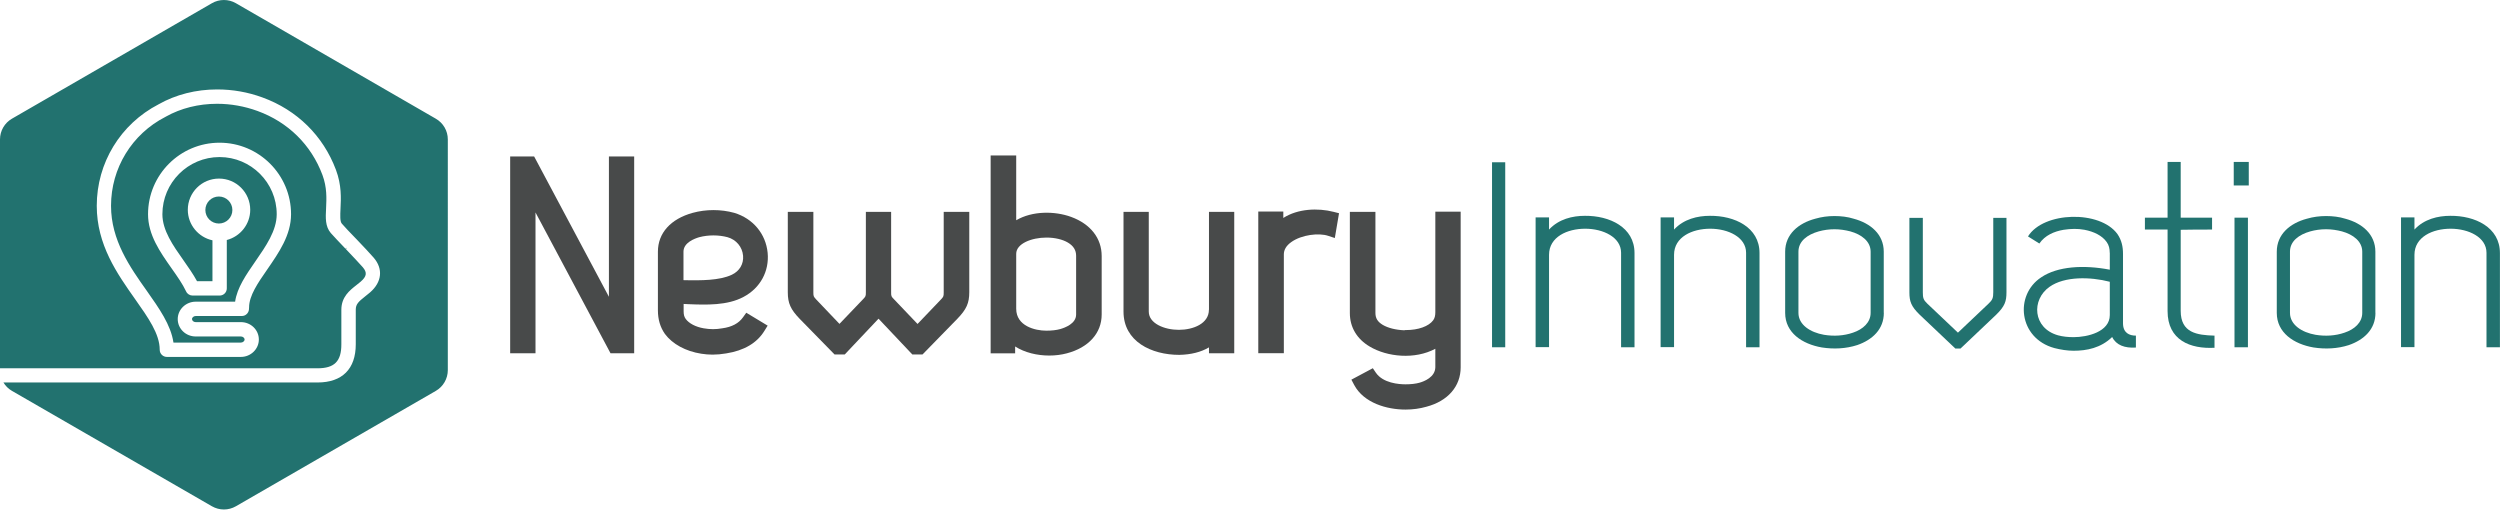 <?xml version="1.0" encoding="utf-8"?>
<!-- Generator: Adobe Illustrator 24.3.0, SVG Export Plug-In . SVG Version: 6.00 Build 0)  -->
<svg version="1.1" id="Layer_1" xmlns="http://www.w3.org/2000/svg" xmlns:xlink="http://www.w3.org/1999/xlink" x="0px" y="0px"
	 viewBox="0 0 327.59 66.78" style="enable-background:new 0 0 327.59 66.78;" xml:space="preserve">
<style type="text/css">
	.st0{fill:#484A4A;}
	.st1{fill:#22726F;}
</style>
<g>
	<g>
		<polygon class="st0" points="79.79,38.89 69.99,20.5 66.85,20.5 66.85,46.29 70.17,46.29 70.17,27.84 80,46.29 83.1,46.29 
			83.1,20.5 79.79,20.5 		"/>
		<path class="st0" d="M90.26,39.86c2.25,0.09,5.06,0.19,7.18-0.96c2.18-1.15,3.38-3.36,3.15-5.77c-0.24-2.49-1.92-4.5-4.38-5.24
			c-1.75-0.48-3.68-0.48-5.44,0c-2.9,0.8-4.56,2.66-4.56,5.09v7.68c0,1.2,0.3,2.21,0.92,3.1c0.99,1.33,2.72,2.27,4.76,2.59
			c0.5,0.08,0.99,0.12,1.49,0.12c0.56,0,1.14-0.05,1.78-0.16c2.34-0.37,4.03-1.36,5.01-2.96l0.42-0.68l-2.8-1.69l-0.43,0.6
			c-0.56,0.79-1.46,1.27-2.71,1.44c-0.83,0.15-1.61,0.15-2.45,0c-1.04-0.18-1.92-0.64-2.35-1.23c-0.2-0.28-0.27-0.57-0.27-1v-0.96
			C89.79,39.85,90.02,39.85,90.26,39.86z M89.56,32.98c0-1.19,1.46-1.72,2.07-1.9c1.18-0.31,2.53-0.31,3.7,0
			c1.14,0.32,1.94,1.27,2.04,2.43c0.09,1.08-0.46,2.01-1.47,2.49c-1.64,0.78-4.17,0.74-5.85,0.72c-0.17,0-0.33,0-0.49-0.01V32.98z"
			/>
		<path class="st0" d="M123.66,38.31c0,0.51-0.02,0.57-0.37,0.94l-3.06,3.2l-3.07-3.22c-0.37-0.37-0.39-0.42-0.39-0.93V27.76h-3.31
			v10.54c0,0.51-0.02,0.55-0.4,0.94l-3.06,3.2l-3.05-3.2c-0.35-0.38-0.37-0.43-0.37-0.95V27.76h-3.35v10.54
			c0,1.43,0.37,2.25,1.57,3.49l4.56,4.66h1.33l4.43-4.69l4.43,4.69h1.33l4.56-4.67c1.2-1.24,1.57-2.06,1.57-3.49V27.76h-3.35V38.31z
			"/>
		<path class="st0" d="M140.35,28.42c-2.14-0.78-5.08-0.8-7.19,0.44v-8.49h-3.35v25.93h3.21V45.4c1.26,0.81,2.9,1.19,4.47,1.19
			c0.8,0,1.59-0.1,2.3-0.29c2.86-0.75,4.57-2.65,4.57-5.09v-7.64C144.37,31.23,142.9,29.35,140.35,28.42z M133.16,33.26
			c0-1.34,2.02-2.13,3.97-2.13c1.08,0,2.11,0.24,2.81,0.66c0.72,0.43,1.07,0.99,1.07,1.72v7.71c0,1.19-1.46,1.72-2.08,1.9
			c-0.5,0.14-1.13,0.21-1.83,0.21c-1.47,0-3.94-0.61-3.94-2.87V33.26z"/>
		<path class="st0" d="M158.41,40.59c0,1.81-2.04,2.63-3.94,2.63c-1.91,0-3.94-0.84-3.94-2.39V27.76h-3.31v13.07
			c0,3.92,3.66,5.67,7.31,5.67c1.53-0.03,2.84-0.36,3.89-0.98v0.77h3.31V27.76h-3.31V40.59z"/>
		<path class="st0" d="M168.16,28.56v-0.84h-3.28v18.56h3.35V33.33c0-0.6,0.32-1.14,0.96-1.6c1.37-0.99,3.65-1.23,4.84-0.83
			l0.88,0.29l0.55-3.25l-0.71-0.18C172.7,27.23,170.05,27.34,168.16,28.56z"/>
		<path class="st0" d="M188.08,27.76V40.9c0,0.49-0.09,0.81-0.29,1.08c-0.58,0.78-1.94,1.27-3.55,1.27h-0.13l-0.09,0.03
			c-1.15-0.05-2.13-0.3-2.83-0.71c-0.68-0.41-0.96-0.87-0.96-1.57V27.76h-3.35v13.27c0,1.84,0.92,3.39,2.6,4.38
			c2.29,1.37,5.92,1.73,8.6,0.29l0,2.43c-0.03,1.3-1.47,1.85-2.08,2.02c-0.5,0.14-1.13,0.21-1.83,0.21c-0.85,0-2.94-0.15-3.88-1.52
			l-0.4-0.59l-2.81,1.5l0.37,0.7c1.27,2.37,4.3,3.22,6.72,3.22c0.96,0,1.89-0.13,2.73-0.37c2.82-0.74,4.5-2.67,4.5-5.16v-20.4
			H188.08z"/>
	</g>
	<path class="st1" d="M197.24,21.26V45.5h-1.73c0-8.09,0-16.15,0-24.24H197.24z"/>
	<path class="st1" d="M212.42,45.5V33.12c0-2.04-2.35-3.15-4.7-3.15s-4.74,1.07-4.74,3.42v12.1h-1.76V28.49h1.76v1.59
		c1.28-1.38,3.08-1.8,4.7-1.8c3.22-0.03,6.5,1.49,6.5,4.88V45.5H212.42z"/>
	<path class="st1" d="M228.8,45.5V33.12c0-2.04-2.35-3.15-4.7-3.15s-4.74,1.07-4.74,3.42v12.1h-1.76V28.49h1.76v1.59
		c1.28-1.38,3.08-1.8,4.7-1.8c3.22-0.03,6.5,1.49,6.5,4.88V45.5H228.8z"/>
	<path class="st1" d="M246.85,41c0,2.14-1.49,3.53-3.49,4.22c-1.49,0.48-3.08,0.55-4.63,0.31c-2.59-0.45-4.81-1.94-4.81-4.53v-8.02
		c0-2.28,1.73-3.73,3.94-4.32c0.83-0.24,1.66-0.35,2.52-0.35s1.73,0.1,2.52,0.35c2.21,0.59,3.94,2.04,3.94,4.32V41z M245.12,41
		v-8.02c0-1.35-1.18-2.25-2.66-2.66c-0.66-0.17-1.35-0.28-2.07-0.28c-0.73,0-1.42,0.1-2.07,0.28c-1.49,0.42-2.66,1.28-2.66,2.66V41
		c0,1.56,1.56,2.56,3.35,2.87c1.28,0.21,2.59,0.14,3.8-0.28C244.12,43.15,245.12,42.25,245.12,41z"/>
	<path class="st1" d="M256.22,45.67l-4.67-4.43c-1.14-1.11-1.35-1.76-1.35-2.94v-9.75h1.76v9.75c0,0.73,0.07,1,0.59,1.49l4.01,3.8
		l4.01-3.8c0.52-0.48,0.62-0.76,0.62-1.49v-9.75h1.73v9.75c0,1.18-0.21,1.83-1.35,2.94l-4.67,4.43H256.22z"/>
	<path class="st1" d="M276.45,33.12c0-0.52-0.1-1-0.41-1.42c-0.59-0.83-1.66-1.35-2.9-1.59c-0.93-0.17-1.76-0.14-2.73,0
		c-1.24,0.21-2.45,0.73-3.18,1.8l-1.49-0.93c2.04-3.28,9.44-3.46,11.72-0.31c0.55,0.8,0.73,1.66,0.73,2.59v9.09
		c0,1.28,0.83,1.63,1.69,1.63v1.56c-1.45,0.1-2.59-0.31-3.11-1.38c-1.49,1.45-3.35,1.8-5.05,1.8c-0.83,0-1.69-0.14-2.52-0.35
		c-4.7-1.28-5.26-6.95-1.73-9.27c2.14-1.45,5.57-1.66,8.99-1V33.12z M276.45,36.92c-2.56-0.66-5.91-0.73-7.88,0.66
		c-2.42,1.69-2.21,5.43,1.11,6.36c0.62,0.17,1.31,0.24,2.04,0.24c1.8,0,4.74-0.69,4.74-2.9V36.92z"/>
	<path class="st1" d="M285.75,21.22v7.3h4.11v1.56c-1.38,0-2.73,0-4.11,0.03v10.62c0,2.9,2.14,3.18,4.43,3.25v1.59
		c-3.15,0.17-6.15-0.97-6.15-4.81V30.08h-2.97v-1.56h2.97v-7.3H285.75z"/>
	<path class="st1" d="M292.7,21.22h1.97v3.08h-1.97V21.22z M292.8,28.52h1.76V45.5h-1.76V28.52z"/>
	<path class="st1" d="M311.27,41c0,2.14-1.49,3.53-3.49,4.22c-1.49,0.48-3.08,0.55-4.63,0.31c-2.59-0.45-4.81-1.94-4.81-4.53v-8.02
		c0-2.28,1.73-3.73,3.94-4.32c0.83-0.24,1.66-0.35,2.52-0.35c0.86,0,1.73,0.1,2.52,0.35c2.21,0.59,3.94,2.04,3.94,4.32V41z
		 M309.54,41v-8.02c0-1.35-1.18-2.25-2.66-2.66c-0.66-0.17-1.35-0.28-2.08-0.28c-0.73,0-1.42,0.1-2.07,0.28
		c-1.49,0.42-2.66,1.28-2.66,2.66V41c0,1.56,1.56,2.56,3.35,2.87c1.28,0.21,2.59,0.14,3.8-0.28C308.54,43.15,309.54,42.25,309.54,41
		z"/>
	<path class="st1" d="M325.82,45.5V33.12c0-2.04-2.35-3.15-4.7-3.15s-4.74,1.07-4.74,3.42v12.1h-1.76V28.49h1.76v1.59
		c1.28-1.38,3.08-1.8,4.7-1.8c3.22-0.03,6.5,1.49,6.5,4.88V45.5H325.82z"/>
	<circle class="st1" cx="28.68" cy="27.52" r="1.77"/>
	<path class="st1" d="M57.1,15.55L30.91,0.42c-0.97-0.56-2.17-0.56-3.14,0L1.57,15.55C0.6,16.11,0,17.14,0,18.27v29.99h41.6
		c2.22,0,3.13-0.91,3.13-3.13v-4.54c0-1.68,1.09-2.54,1.96-3.22c0.19-0.15,0.38-0.3,0.57-0.46c0.8-0.69,0.87-1.2,0.28-1.89
		c-0.4-0.46-1.32-1.43-2.21-2.37l0.12-0.21l-0.17,0.16c-0.82-0.86-1.6-1.68-1.93-2.06c-0.74-0.86-0.69-1.98-0.62-3.27
		c0.06-1.27,0.13-2.71-0.48-4.35c-1.48-3.95-4.5-6.92-8.51-8.38c-1.71-0.62-3.49-0.94-5.29-0.94c-2.43,0-4.75,0.58-6.71,1.68
		c-0.01,0.01-0.04,0.03-0.07,0.04c-4.39,2.25-7.12,6.72-7.12,11.65c0,4.51,2.48,8.03,4.68,11.13c1.62,2.3,3.16,4.47,3.5,6.79h8.84
		c0.25,0,0.48-0.19,0.48-0.4c0-0.21-0.22-0.4-0.48-0.4h-5.93c-1.3,0-2.35-1.02-2.35-2.28c0-1.25,1.06-2.28,2.35-2.28h5.17
		c0.26-1.83,1.43-3.51,2.66-5.29c1.37-1.98,2.79-4.02,2.79-6.17c0-4.13-3.36-7.49-7.49-7.49c-4.13,0-7.49,3.36-7.49,7.49
		c0,2.12,1.4,4.11,2.75,6.02c0.63,0.9,1.28,1.82,1.79,2.76h2.02v-5.36c-1.84-0.4-3.23-2.04-3.23-4c0-2.26,1.83-4.09,4.09-4.09
		c2.26,0,4.09,1.83,4.09,4.09c0,1.9-1.31,3.5-3.07,3.96v6.34c0,0.52-0.42,0.94-0.94,0.94h-3.54c-0.36,0-0.7-0.21-0.85-0.54
		c-0.46-0.98-1.16-1.97-1.9-3.02c-1.52-2.16-3.09-4.39-3.09-7.1c0-5.17,4.2-9.37,9.37-9.37c5.17,0,9.37,4.2,9.37,9.37
		c0,2.74-1.59,5.02-3.12,7.24c-1.23,1.77-2.38,3.44-2.38,4.97c0,0.06-0.01,0.11-0.01,0.15c0,0.24-0.07,0.44-0.2,0.61
		c-0.01,0.02-0.03,0.04-0.06,0.07c-0.15,0.16-0.32,0.25-0.5,0.28c-0.08,0.01-0.14,0.02-0.19,0.02h-6.04c-0.25,0-0.48,0.19-0.48,0.4
		c0,0.21,0.22,0.4,0.48,0.4h5.93c1.3,0,2.35,1.02,2.35,2.28c0,1.25-1.06,2.28-2.35,2.28h-9.7c-0.52,0-0.94-0.42-0.94-0.94
		c0-2.07-1.5-4.19-3.23-6.64c-2.35-3.33-5.02-7.11-5.02-12.22c0-5.62,3.1-10.71,8.1-13.3c2.26-1.28,4.91-1.95,7.68-1.95
		c2.02,0,4.02,0.35,5.93,1.05c4.53,1.65,7.95,5.01,9.63,9.48c0.75,2,0.67,3.72,0.6,5.1c-0.04,0.89-0.08,1.66,0.17,1.95
		c0.3,0.36,1.14,1.24,1.89,2.01l0.04,0.04c0.9,0.95,1.84,1.93,2.26,2.43c1.25,1.46,1.06,3.19-0.48,4.53
		c-0.21,0.18-0.43,0.35-0.64,0.52c-0.9,0.71-1.24,1.04-1.24,1.75v4.54c0,3.23-1.78,5-5.01,5H0.45c0.27,0.45,0.65,0.83,1.12,1.1
		l26.2,15.12c0.49,0.28,1.03,0.42,1.57,0.42c0.54,0,1.09-0.14,1.57-0.42l26.2-15.12c0.97-0.56,1.57-1.6,1.57-2.72V18.27
		C58.68,17.14,58.08,16.11,57.1,15.55z"/>
</g>
</svg>
